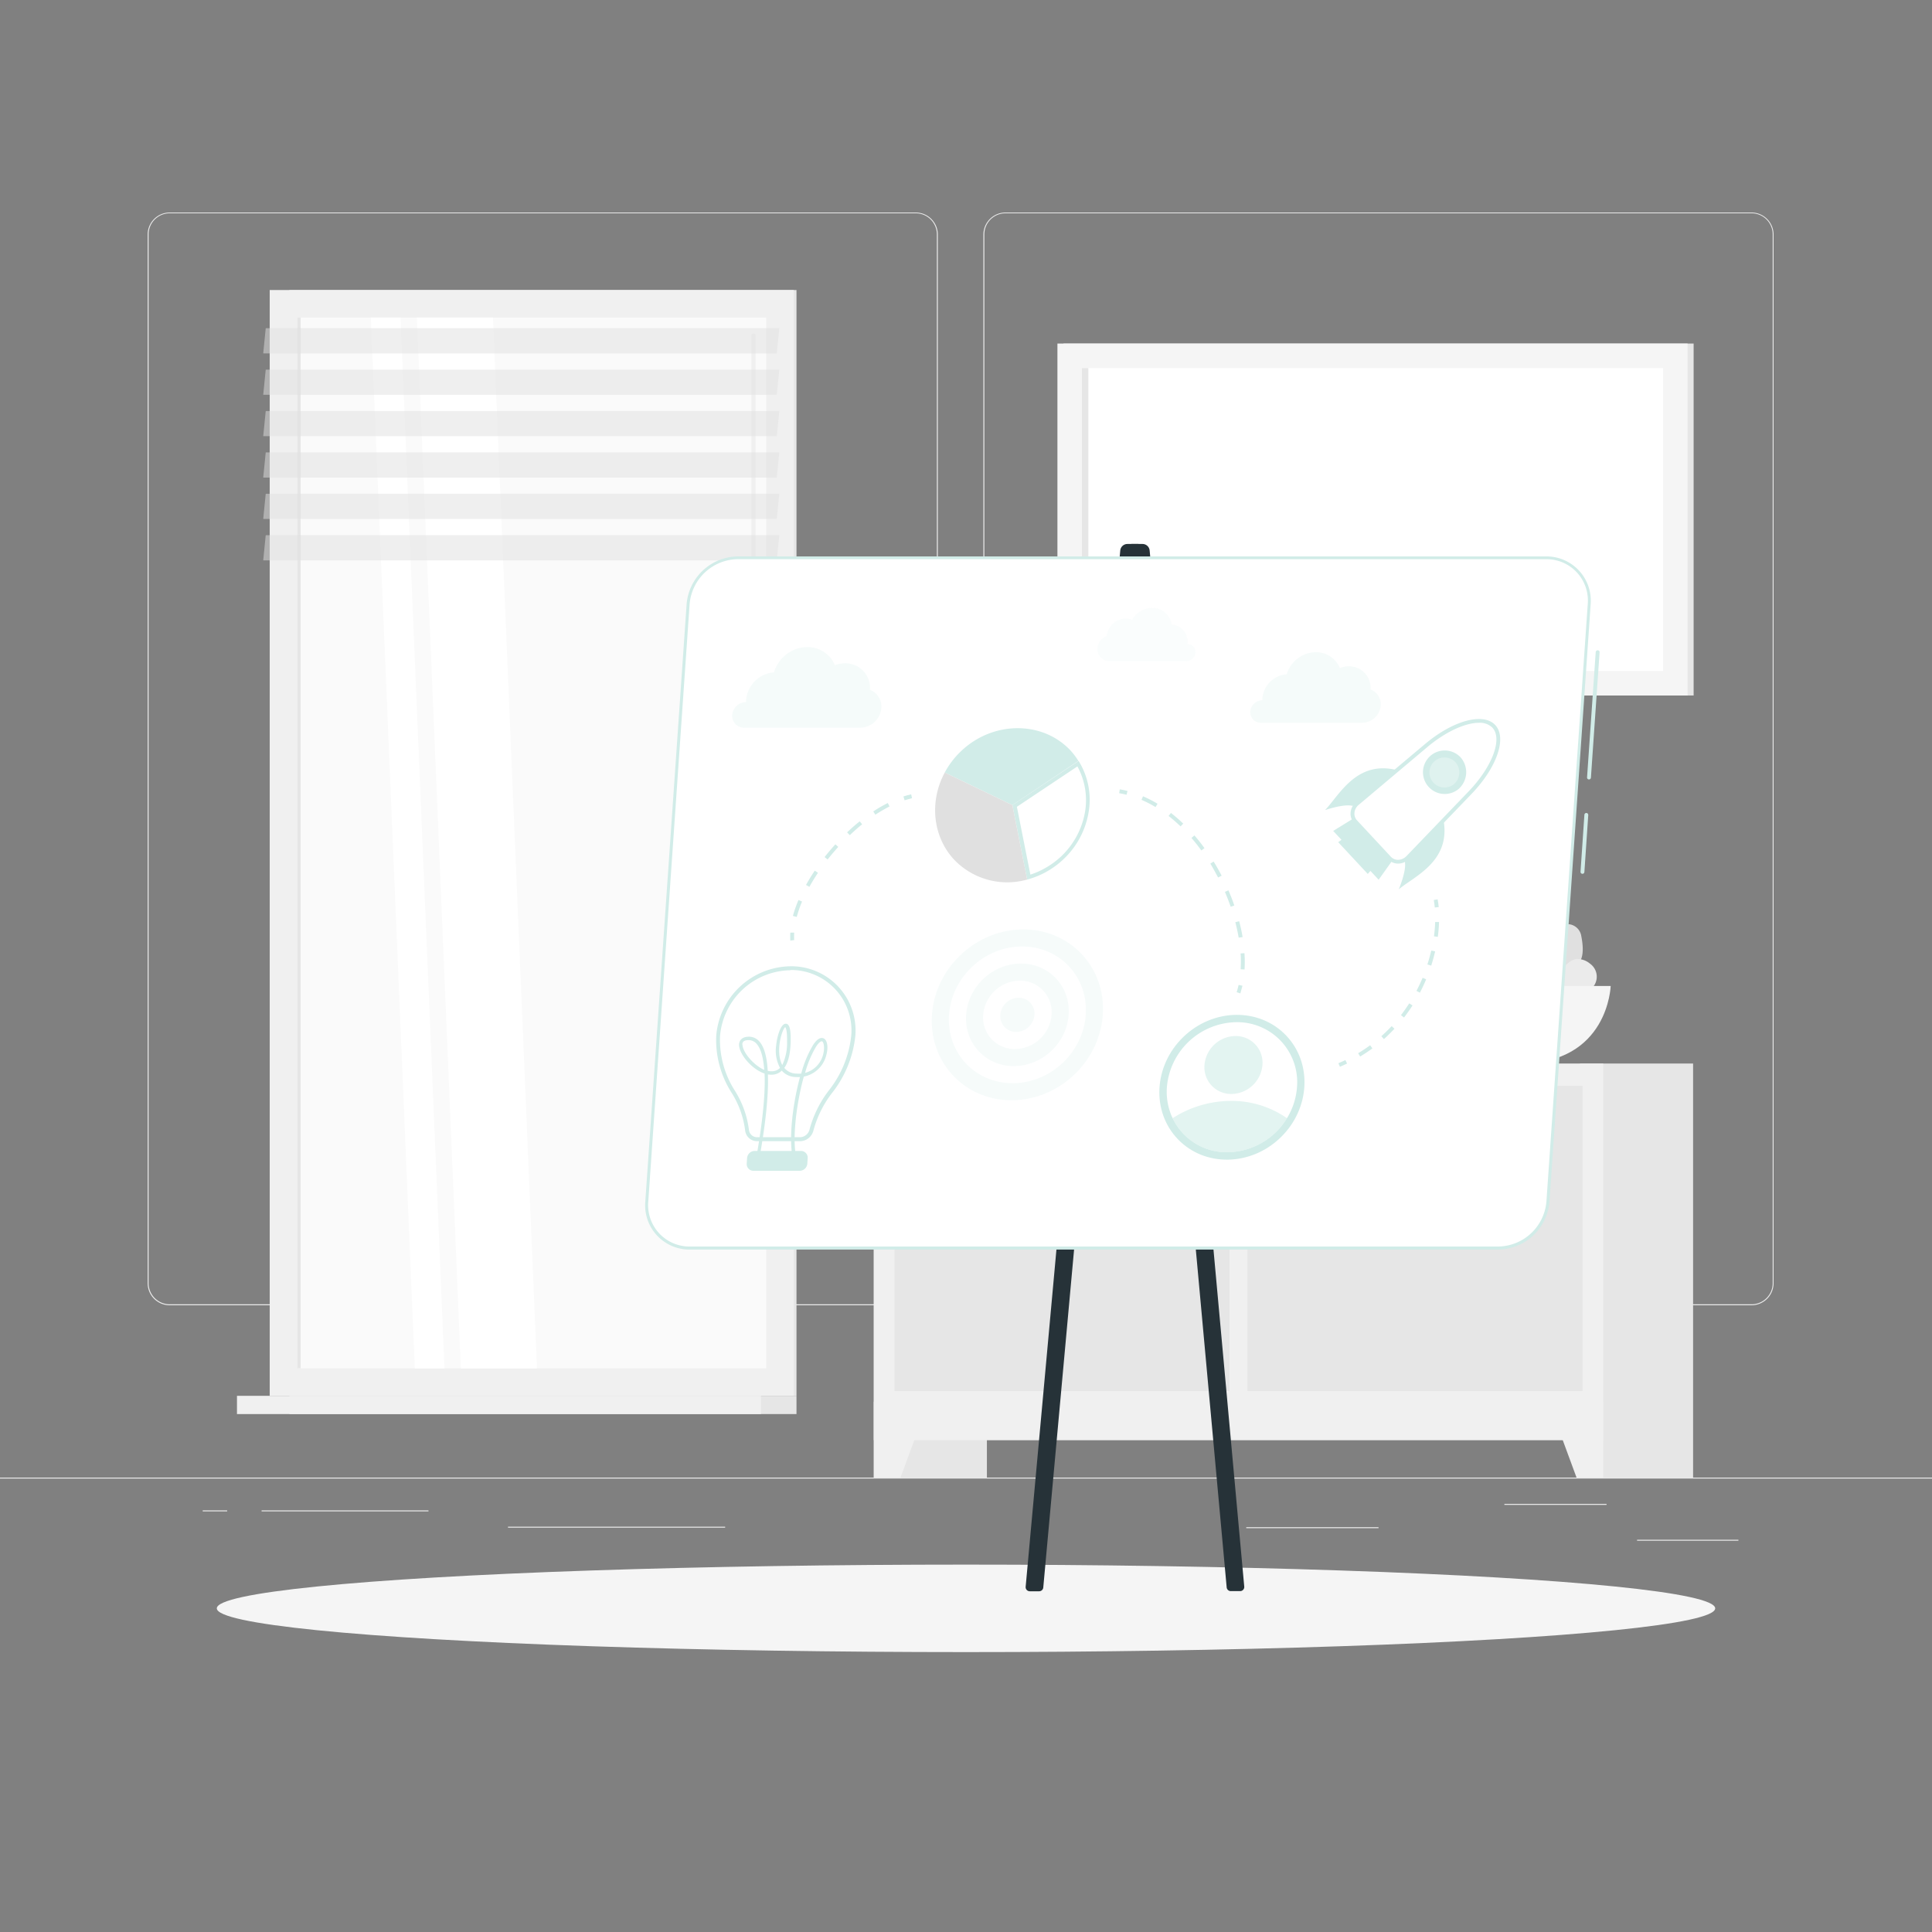 <?xml version="1.0" encoding="UTF-8" standalone="no"?>
<svg xmlns="http://www.w3.org/2000/svg" viewBox="0 0 500 500"><rect x="0" y="0" width="500" height="500" fill="#808080" stroke="none"/><g id="freepik--background-complete--inject-2"><rect y="382.4" width="500" height="0.25" style="fill:#ebebeb"></rect><rect x="423.67" y="398.49" width="26.23" height="0.25" style="fill:#ebebeb"></rect><rect x="322.53" y="395.24" width="34.23" height="0.25" style="fill:#ebebeb"></rect><rect x="389.33" y="389.21" width="26.44" height="0.25" style="fill:#ebebeb"></rect><rect x="67.7" y="390.89" width="43.19" height="0.25" style="fill:#ebebeb"></rect><rect x="52.46" y="390.89" width="6.33" height="0.25" style="fill:#ebebeb"></rect><rect x="131.47" y="395.11" width="56.2" height="0.25" style="fill:#ebebeb"></rect><path d="M237,337.8H43.91a5.71,5.71,0,0,1-5.7-5.71V60.66A5.71,5.71,0,0,1,43.91,55H237a5.71,5.71,0,0,1,5.71,5.71V332.09A5.71,5.71,0,0,1,237,337.8ZM43.91,55.2a5.46,5.46,0,0,0-5.45,5.46V332.09a5.46,5.46,0,0,0,5.45,5.46H237a5.47,5.47,0,0,0,5.46-5.46V60.66A5.47,5.47,0,0,0,237,55.2Z" style="fill:#ebebeb"></path><path d="M453.31,337.8H260.21a5.72,5.72,0,0,1-5.71-5.71V60.66A5.72,5.72,0,0,1,260.21,55h193.1A5.71,5.71,0,0,1,459,60.66V332.09A5.71,5.71,0,0,1,453.31,337.8ZM260.21,55.2a5.47,5.47,0,0,0-5.46,5.46V332.09a5.47,5.47,0,0,0,5.46,5.46h193.1a5.47,5.47,0,0,0,5.46-5.46V60.66a5.47,5.47,0,0,0-5.46-5.46Z" style="fill:#ebebeb"></path><rect x="226.14" y="275.23" width="29.27" height="107.16" transform="translate(481.55 657.63) rotate(180)" style="fill:#e6e6e6"></rect><polygon points="233.05 382.4 226.14 382.4 226.14 362.76 240.29 362.76 233.05 382.4" style="fill:#f0f0f0"></polygon><rect x="408.89" y="275.23" width="29.27" height="107.16" transform="translate(847.06 657.63) rotate(180)" style="fill:#e6e6e6"></rect><rect x="226.14" y="275.23" width="188.78" height="97.49" transform="translate(641.06 647.96) rotate(180)" style="fill:#f0f0f0"></rect><path d="M231.5,281h86.71V360H231.5V281Z" style="fill:#e6e6e6"></path><path d="M322.85,281h86.71V360H322.85V281Z" style="fill:#e6e6e6"></path><path d="M336.11,302.36a6.74,6.74,0,1,1,6.73-6.73A6.74,6.74,0,0,1,336.11,302.36Zm0-12.28a5.55,5.55,0,1,0,5.54,5.55A5.56,5.56,0,0,0,336.11,290.08Z" style="fill:#fafafa"></path><path d="M305,302.36a6.74,6.74,0,1,1,6.73-6.73A6.74,6.74,0,0,1,305,302.36Zm0-12.28a5.55,5.55,0,1,0,5.54,5.55A5.56,5.56,0,0,0,305,290.08Z" style="fill:#fafafa"></path><polygon points="408.01 382.4 414.92 382.4 414.92 362.76 400.77 362.76 408.01 382.4" style="fill:#f0f0f0"></polygon><path d="M388.85,260.71c1.69-1.65-.1-3.91,2.17-5.5s.32-4,.41-6.23,3.05-2.57,3.9-5.15a5.06,5.06,0,0,0-.67-3.64,4.14,4.14,0,0,0-6.73-1,4,4,0,0,0-.26.32c-1.69,2.25,0,4.42-1.91,5.94s-5.26,1.83-5.15,4.36-2.44,2.75-3.81,4.7c-.83,1.21-.19,3.2.42,4.56a4.16,4.16,0,0,0,2.2,2.11C381.68,262.09,386.12,263.37,388.85,260.71Z" style="fill:#ebebeb"></path><path d="M392.61,266.69c2.87-1.21,1.75-4.82,5.3-5.68s2.32-4.74,3.48-7.42,5-1.68,7.25-4.43c1.41-1.69,1-4.92.55-7.14a3.62,3.62,0,0,0-3.36-2.85,7.77,7.77,0,0,0-4.48,1c-3.14,1.95-2.16,5.4-5.19,6.35s-7.3-.29-8.38,2.86-4.31,2.19-6.91,3.93c-1.87,1.24-1.8,4.76-1.61,6.66a3.59,3.59,0,0,0,1,2.17C382.3,264.21,387.57,268.82,392.61,266.69Z" style="fill:#e0e0e0"></path><path d="M390.32,252.18c1.88-1.44,3.85.66,5.76-1.36s4,.25,6.21.49,3-2.65,5.67-3.12a5.07,5.07,0,0,1,3.5,1.18,4.15,4.15,0,0,1,0,6.81l-.36.22c-2.47,1.34-4.38-.61-6.15,1s-2.57,4.94-5.06,4.47-3.08,2-5.2,3.09c-1.31.65-3.19-.27-4.45-1.07a4.14,4.14,0,0,1-1.77-2.48C387.92,259.07,387.29,254.5,390.32,252.18Z" style="fill:#ebebeb"></path><path d="M370,255.18s.59,20.05,23.42,20.05,23.42-20.05,23.42-20.05Z" style="fill:#f5f5f5"></path><rect x="275.22" y="88.91" width="163.09" height="91.08" style="fill:#e6e6e6"></rect><rect x="273.66" y="88.91" width="163.09" height="91.08" style="fill:#f5f5f5"></rect><rect x="316.02" y="59.25" width="78.37" height="150.38" transform="translate(489.65 -220.76) rotate(90)" style="fill:#fff"></rect><rect x="241.65" y="133.62" width="78.37" height="1.66" transform="translate(415.28 -146.39) rotate(90)" style="fill:#e6e6e6"></rect><rect x="74.88" y="75.07" width="131.25" height="286.17" transform="translate(281.01 436.3) rotate(180)" style="fill:#e6e6e6"></rect><rect x="69.8" y="75.07" width="135.61" height="286.17" transform="translate(275.21 436.3) rotate(180)" style="fill:#f0f0f0"></rect><rect x="74.88" y="361.24" width="131.25" height="4.72" transform="translate(281.01 727.2) rotate(180)" style="fill:#e6e6e6"></rect><rect x="61.34" y="361.24" width="135.61" height="4.72" transform="translate(258.28 727.2) rotate(180)" style="fill:#f0f0f0"></rect><rect x="1.63" y="157.46" width="271.95" height="121.39" transform="translate(355.76 80.55) rotate(90)" style="fill:#fafafa"></rect><polygon points="138.97 354.13 127.58 82.18 107.88 82.18 119.27 354.13 138.97 354.13" style="fill:#fff"></polygon><path d="M195,160.34a.55.55,0,0,0,.55-.55v-73a.55.55,0,0,0-1.09,0v73A.55.55,0,0,0,195,160.34Z" style="fill:#f0f0f0"></path><polygon points="115.03 354.13 103.65 82.18 95.97 82.18 107.35 354.13 115.03 354.13" style="fill:#fff"></polygon><rect x="-58.62" y="217.7" width="271.95" height="0.9" transform="translate(295.51 140.79) rotate(90)" style="fill:#e6e6e6"></rect><polygon points="68.12 91.46 201.02 91.46 201.68 84.94 68.77 84.94 68.12 91.46" style="fill:#e0e0e0;opacity:0.5"></polygon><polygon points="68.12 102.17 201.02 102.17 201.68 95.66 68.77 95.66 68.12 102.17" style="fill:#e0e0e0;opacity:0.5"></polygon><polygon points="68.12 112.88 201.02 112.88 201.68 106.37 68.77 106.37 68.12 112.88" style="fill:#e0e0e0;opacity:0.5"></polygon><polygon points="68.12 123.6 201.02 123.6 201.68 117.08 68.77 117.08 68.12 123.6" style="fill:#e0e0e0;opacity:0.5"></polygon><polygon points="68.12 134.31 201.02 134.31 201.68 127.79 68.77 127.79 68.12 134.31" style="fill:#e0e0e0;opacity:0.5"></polygon><polygon points="68.12 145.02 201.02 145.02 201.68 138.5 68.77 138.5 68.12 145.02" style="fill:#e0e0e0;opacity:0.5"></polygon></g><g id="freepik--Shadow--inject-2"><ellipse id="freepik--path--inject-2" cx="250" cy="416.24" rx="193.89" ry="11.32" style="fill:#f5f5f5"></ellipse></g><g id="freepik--Board--inject-2"><path d="M291.75,140.78h2.87L270,410.82a1.07,1.07,0,0,1-1.07,1h-2.42a1.07,1.07,0,0,1-1.07-1.17l24.48-268.15A1.86,1.86,0,0,1,291.75,140.78Z" style="fill:#263238"></path><path d="M295.68,140.78H292.8l24.66,270a1.07,1.07,0,0,0,1.07,1h2.41a1.07,1.07,0,0,0,1.07-1.17L297.53,142.47A1.86,1.86,0,0,0,295.68,140.78Z" style="fill:#263238"></path><path d="M409.5,226.14h0a.5.5,0,0,1-.46-.54l1-14.73a.5.5,0,0,1,.53-.47.51.51,0,0,1,.47.54l-1,14.73A.5.5,0,0,1,409.5,226.14Z" style="fill:#D1ECE8"></path><path d="M411.19,201.72h0a.5.5,0,0,1-.46-.53l2.24-32.44a.51.51,0,0,1,.53-.46.5.5,0,0,1,.47.53l-2.24,32.43A.5.5,0,0,1,411.19,201.72Z" style="fill:#D1ECE8"></path><path d="M400.11,144.33H190.93a13.09,13.09,0,0,0-12.83,12L167.4,311a11.08,11.08,0,0,0,11.17,12H387.75a13.09,13.09,0,0,0,12.83-12l10.7-154.69A11.08,11.08,0,0,0,400.11,144.33Z" style="fill:#fff"></path><path d="M387.75,323.39H178.57A11.46,11.46,0,0,1,167,311l10.7-154.69A13.46,13.46,0,0,1,190.93,144H400.11a11.46,11.46,0,0,1,11.55,12.4L401,311A13.46,13.46,0,0,1,387.75,323.39ZM190.93,144.71a12.69,12.69,0,0,0-12.46,11.65L167.77,311a10.7,10.7,0,0,0,10.8,11.6H387.75A12.69,12.69,0,0,0,400.21,311l10.7-154.69a10.7,10.7,0,0,0-10.8-11.59Z" style="fill:#D1ECE8"></path><g style="opacity:0.2"><ellipse cx="263.3" cy="262.64" rx="22.89" ry="21.36" transform="translate(-108.55 256.68) rotate(-44.01)" style="fill:#D1ECE8"></ellipse><ellipse cx="263.3" cy="262.64" rx="18.32" ry="17.09" transform="translate(-108.55 256.68) rotate(-44.01)" style="fill:#fff"></ellipse><ellipse cx="263.3" cy="262.64" rx="13.74" ry="12.82" transform="translate(-108.55 256.68) rotate(-44.01)" style="fill:#D1ECE8"></ellipse><path d="M272.15,262.64a9.63,9.63,0,0,1-9.46,8.85,8.15,8.15,0,0,1-8.24-8.85,9.63,9.63,0,0,1,9.46-8.85A8.16,8.16,0,0,1,272.15,262.64Z" style="fill:#fff"></path><path d="M267.72,262.64a4.81,4.81,0,0,1-4.73,4.42,4.07,4.07,0,0,1-4.11-4.42,4.8,4.8,0,0,1,4.73-4.42A4.07,4.07,0,0,1,267.72,262.64Z" style="fill:#D1ECE8"></path></g><path d="M207,295.34H196a3.11,3.11,0,0,1-3.15-2.7,23.8,23.8,0,0,0-3.49-9.8,25.36,25.36,0,0,1-4-14.77,19.58,19.58,0,0,1,19.21-18,16.62,16.62,0,0,1,16.79,18,28.53,28.53,0,0,1-6,14.75,27.64,27.64,0,0,0-4.86,9.82A3.62,3.62,0,0,1,207,295.34Zm-2.44-44.24a18.56,18.56,0,0,0-18.21,17,24.39,24.39,0,0,0,3.84,14.18,24.63,24.63,0,0,1,3.64,10.2,2.13,2.13,0,0,0,2.16,1.83h11a2.59,2.59,0,0,0,2.49-1.89,28.74,28.74,0,0,1,5-10.18,27.56,27.56,0,0,0,5.82-14.2,15.62,15.62,0,0,0-15.79-17Z" style="fill:#D1ECE8"></path><path d="M213.11,268.71c-.56-.21-1.46-.12-2.65,1.68a28.67,28.67,0,0,0-3.1,7.45,7,7,0,0,1-1.3,0,4.06,4.06,0,0,1-3.08-1.47c.91-1.26,1.58-3.42,1.65-6.92.06-3.08-.33-4.52-1.27-4.51-1.34,0-2.28,3.37-2.49,5.62a9.41,9.41,0,0,0,1,5.81,2.88,2.88,0,0,1-2,.87,4.35,4.35,0,0,1-1.18-.1c-.21-3.68-.93-6.22-2.16-7.59a3.51,3.51,0,0,0-3-1.24c-2,.12-2.27,1.5-2.27,2.07,0,2.33,3.21,6.32,6.61,7.45.21,4.7-.35,11.88-2.33,22.83l-.07.41h.89l0-.3c1.77-9.74,2.57-17.33,2.37-22.71a6,6,0,0,0,1.12.07,3.73,3.73,0,0,0,2.47-1.05,4.87,4.87,0,0,0,3.57,1.65,7.36,7.36,0,0,0,1.15,0c-2.12,7.79-3.15,17.86-1.47,22.34h1c-1.83-4.05-.72-14.56,1.46-22.45a7.45,7.45,0,0,0,5.77-5.39C214.44,271.08,214.14,269.14,213.11,268.71Zm-21,1.62c0-.45.15-1.06,1.38-1.14h.23a2.67,2.67,0,0,1,2.13,1c.87,1,1.66,2.94,1.93,6.69C195,275.67,192.15,272.24,192.16,270.33Zm10.31,5.26a7.89,7.89,0,0,1-.75-2.95c-.22-3.34,1.05-6.61,1.55-6.81,0,0,.53.35.47,3.67A13.42,13.42,0,0,1,202.47,275.59ZM213,273a6.55,6.55,0,0,1-4.64,4.66,26.87,26.87,0,0,1,2.87-6.84c.66-1,1.16-1.33,1.43-1.33h.11C213.18,269.72,213.51,271.18,213,273Z" style="fill:#D1ECE8"></path><path d="M207,302.46h-12a1.24,1.24,0,0,1-1.26-1.34l.1-1.45a1.48,1.48,0,0,1,1.44-1.35h12a1.25,1.25,0,0,1,1.26,1.35l-.1,1.45A1.47,1.47,0,0,1,207,302.46Z" style="fill:#D1ECE8"></path><path d="M207,303h-12a1.72,1.72,0,0,1-1.29-.55,1.74,1.74,0,0,1-.46-1.33l.1-1.45a2,2,0,0,1,1.93-1.81h12a1.73,1.73,0,0,1,1.29.56,1.71,1.71,0,0,1,.46,1.32l-.1,1.45A2,2,0,0,1,207,303Zm-11.77-4.14a1,1,0,0,0-.94.88l-.1,1.45a.81.81,0,0,0,.2.58.75.75,0,0,0,.56.23h12a1,1,0,0,0,.94-.88l.1-1.45a.78.78,0,0,0-.2-.57.76.76,0,0,0-.56-.24Z" style="fill:#D1ECE8"></path><polygon points="356.79 227.67 345.03 215.04 351.74 210.9 361.37 221.25 356.79 227.67" style="fill:#D1ECE8"></polygon><polygon points="353.98 226.18 346.33 217.96 353.81 212.34 360.08 219.07 353.98 226.18" style="fill:#D1ECE8"></polygon><path d="M362.46,199.57l-8.81,7.71a4.74,4.74,0,0,1-3.85,1.23c-2.3-.44-6.88,1.14-6.88,1.14C346.66,205.8,351.26,196.11,362.46,199.57Z" style="fill:#D1ECE8"></path><path d="M373.39,211.32s-4.45,4.43-8.28,8.27a4.73,4.73,0,0,0-1.49,3.76c.28,2.33-1.62,6.81-1.62,6.81C366.09,226.69,376.06,222.75,373.39,211.32Z" style="fill:#D1ECE8"></path><path d="M380.46,205.12c6.5-6.77,9-14.13,6.14-17.15s-10.3-1.07-17.49,5l-17.83,15a3.28,3.28,0,0,0-.46,4.71l8.77,9.43a3.26,3.26,0,0,0,4.73-.14Z" style="fill:#fff"></path><path d="M361.82,223.5h0a3.5,3.5,0,0,1-2.56-1.11L350.46,213a3.5,3.5,0,0,1-.93-2.64,4,4,0,0,1,1.43-2.8l17.83-15c7.28-6.12,15.1-8.23,18.18-4.92s.44,11-6.15,17.84l-16.14,16.79A4,4,0,0,1,361.82,223.5Zm20.93-36.44c-3.51,0-8.57,2.27-13.32,6.25l-17.82,15a3,3,0,0,0-1.08,2.1,2.49,2.49,0,0,0,.66,1.89l8.77,9.43a2.54,2.54,0,0,0,1.84.79,3.1,3.1,0,0,0,2.16-.93l16.14-16.8c6.11-6.36,8.81-13.59,6.14-16.46A4.59,4.59,0,0,0,382.75,187.06Z" style="fill:#D1ECE8"></path><path d="M377.46,204.21A5.63,5.63,0,1,1,378,196,5.81,5.81,0,0,1,377.46,204.21Z" style="fill:#D1ECE8"></path><path d="M376.28,202.94a3.89,3.89,0,1,1,.39-5.68A4,4,0,0,1,376.28,202.94Z" style="fill:#fff;opacity:0.3"></path><ellipse cx="318.82" cy="281.38" rx="19.4" ry="18.1" transform="translate(-105.98 300.52) rotate(-44.01)" style="fill:#D1ECE8"></ellipse><path d="M335.66,281.38a17.76,17.76,0,0,1-2.59,8,18.26,18.26,0,0,1-15.41,8.82,15.46,15.46,0,0,1-14.19-8.82,16,16,0,0,1-1.48-8,18.32,18.32,0,0,1,18-16.84A15.52,15.52,0,0,1,335.66,281.38Z" style="fill:#fff"></path><path d="M333.07,289.39a18.26,18.26,0,0,1-15.41,8.82,15.46,15.46,0,0,1-14.19-8.82,28.05,28.05,0,0,1,15.11-4.48A25.12,25.12,0,0,1,333.07,289.39Z" style="fill:#D1ECE8;opacity:0.6"></path><path d="M326.72,275.62a8.17,8.17,0,0,1-8,7.5,6.91,6.91,0,0,1-7-7.5,8.17,8.17,0,0,1,8-7.5A6.91,6.91,0,0,1,326.72,275.62Z" style="fill:#D1ECE8;opacity:0.6"></path><path d="M281.77,210.1a19,19,0,0,0-2.62-13.18L262,208.36l3.83,19.27a21.37,21.37,0,0,0,4.95-2,22.12,22.12,0,0,0,4.35-3.17A21.59,21.59,0,0,0,281.77,210.1Z" style="fill:#fff"></path><path d="M278.83,198.34a18.26,18.26,0,0,1,2,11.61,20.66,20.66,0,0,1-6.32,11.79,21.25,21.25,0,0,1-4.16,3,20.43,20.43,0,0,1-3.69,1.61l-3.49-17.55,15.7-10.48m.32-1.42L262,208.36l3.83,19.27a21.37,21.37,0,0,0,4.95-2,22.12,22.12,0,0,0,4.35-3.17,21.59,21.59,0,0,0,6.62-12.37,19,19,0,0,0-2.62-13.18Z" style="fill:#D1ECE8"></path><path d="M262,208.36l-17.5-8.43a21.88,21.88,0,0,1,4.37-5.67c8.27-7.74,21-7.74,28.21,0a17.61,17.61,0,0,1,2,2.66Z" style="fill:#D1ECE8"></path><path d="M262,208.36l3.83,19.27a19,19,0,0,1-18.91-5.16c-5.51-5.92-6.48-15-2.42-22.54Z" style="fill:#e0e0e0"></path><path d="M204.54,243.43a14.11,14.11,0,0,1,0-2.07l1,0a13.59,13.59,0,0,0,0,1.93Z" style="fill:#D1ECE8"></path><path d="M206.2,237.3l-1-.26a32.37,32.37,0,0,1,1.45-4.12l.92.4A31.17,31.17,0,0,0,206.2,237.3Zm3.27-7.79-.87-.49c.68-1.23,1.44-2.47,2.26-3.7l.83.56C210.89,227.08,210.14,228.3,209.47,229.51Zm4.72-7.08-.79-.62c.89-1.13,1.83-2.24,2.8-3.3l.74.67C216,220.22,215.06,221.32,214.19,222.43Zm5.73-6.29-.69-.73c1.07-1,2.17-2,3.27-2.85l.62.78C222,214.2,221,215.14,219.92,216.14Zm6.63-5.3L226,210a35.66,35.66,0,0,1,3.76-2.18l.45.89A38.76,38.76,0,0,0,226.55,210.84Z" style="fill:#D1ECE8"></path><path d="M234.11,207.12l-.3-1c.66-.22,1.33-.4,2-.55l.22,1C235.39,206.74,234.75,206.91,234.11,207.12Z" style="fill:#D1ECE8"></path><path d="M371.32,234.86c-.06-.67-.15-1.32-.26-1.94l1-.17c.12.64.21,1.32.28,2Z" style="fill:#D1ECE8"></path><path d="M352,273.43l-.51-.86c1.06-.63,2.11-1.33,3.1-2.06l.59.81C354.16,272.07,353.09,272.78,352,273.43Zm6.16-4.51-.67-.75c.92-.82,1.82-1.7,2.67-2.61l.73.68C360,267.17,359.1,268.07,358.16,268.92Zm5.2-5.59-.79-.61c.75-1,1.47-2,2.14-3.05l.85.54C364.87,261.28,364.13,262.33,363.36,263.33Zm4.11-6.43-.89-.46c.57-1.1,1.11-2.24,1.59-3.38l.92.38C368.6,254.62,368.05,255.78,367.47,256.9Zm2.94-7-1-.3c.38-1.19.71-2.4,1-3.6l1,.22C371.14,247.41,370.8,248.65,370.41,249.86Zm1.7-7.44-1-.14a36.87,36.87,0,0,0,.31-3.71l1,0C372.39,239.84,372.28,241.12,372.11,242.42Z" style="fill:#D1ECE8"></path><path d="M346.77,276.08l-.39-.92c.62-.26,1.22-.53,1.81-.81l.43.9C348,275.54,347.4,275.81,346.77,276.08Z" style="fill:#D1ECE8"></path><path d="M291.55,205.68c-.64-.16-1.28-.3-1.91-.4l.16-1c.66.11,1.33.25,2,.42Z" style="fill:#D1ECE8"></path><path d="M322.09,250.9l-1-.06c0-.57.05-1.16.05-1.75,0-.77,0-1.55-.08-2.34l1-.07c.06.81.09,1.62.09,2.41C322.14,249.7,322.12,250.31,322.09,250.9Zm-1.52-8.24c-.23-1.32-.52-2.67-.87-4l1-.25c.36,1.37.66,2.76.89,4.11Zm-2.07-8c-.45-1.29-.95-2.58-1.49-3.84l.91-.4c.56,1.29,1.07,2.6,1.52,3.92Zm-3.26-7.57c-.64-1.22-1.32-2.43-2-3.59l.85-.53c.73,1.18,1.43,2.41,2.07,3.66Zm-4.33-7c-.82-1.12-1.68-2.21-2.56-3.23l.76-.65c.9,1,1.78,2.15,2.61,3.29Zm-5.38-6.22a40.44,40.44,0,0,0-3.1-2.7l.61-.78a40.49,40.49,0,0,1,3.18,2.76Zm-6.48-5a29,29,0,0,0-3.63-1.87l.39-.92a31.1,31.1,0,0,1,3.76,1.93Z" style="fill:#D1ECE8"></path><path d="M321,257.09l-.95-.31c.19-.6.36-1.24.5-1.88l1,.21C321.37,255.79,321.19,256.46,321,257.09Z" style="fill:#D1ECE8"></path><path d="M225.14,178.51a6.36,6.36,0,0,0-6.43-6.85,7.23,7.23,0,0,0-2.63.5,7.66,7.66,0,0,0-7.17-4.69,9.1,9.1,0,0,0-8.6,6.54,7.83,7.83,0,0,0-7.22,7.16c0,.18,0,.35,0,.53h0A3.63,3.63,0,0,0,189.5,185a3.06,3.06,0,0,0,3.1,3.33h30.05a5.54,5.54,0,0,0,5.44-5.09A4.68,4.68,0,0,0,225.14,178.51Z" style="fill:#D1ECE8;opacity:0.2"></path><path d="M354.69,178.44a5.56,5.56,0,0,0-5.62-6,6.16,6.16,0,0,0-2.3.45,6.71,6.71,0,0,0-6.27-4.11A8,8,0,0,0,333,174.5a6.84,6.84,0,0,0-6.3,6.26c0,.16,0,.31,0,.46h0a3.17,3.17,0,0,0-3.12,2.91,2.69,2.69,0,0,0,2.71,2.92h26.27a4.85,4.85,0,0,0,4.76-4.46A4.08,4.08,0,0,0,354.69,178.44Z" style="fill:#D1ECE8;opacity:0.2"></path><path d="M286.42,164.62a5,5,0,0,1,4.87-4.53,4.25,4.25,0,0,1,1.69.34,6,6,0,0,1,5.16-3.1,5,5,0,0,1,5.08,4.32,4.35,4.35,0,0,1,4.11,4.72,2.09,2.09,0,0,1,0,.35h0a2,2,0,0,1,2.05,2.2,2.4,2.4,0,0,1-2.35,2.2H287.17a3.1,3.1,0,0,1-3.13-3.36A3.66,3.66,0,0,1,286.42,164.62Z" style="fill:#D1ECE8;opacity:0.1"></path></g></svg>